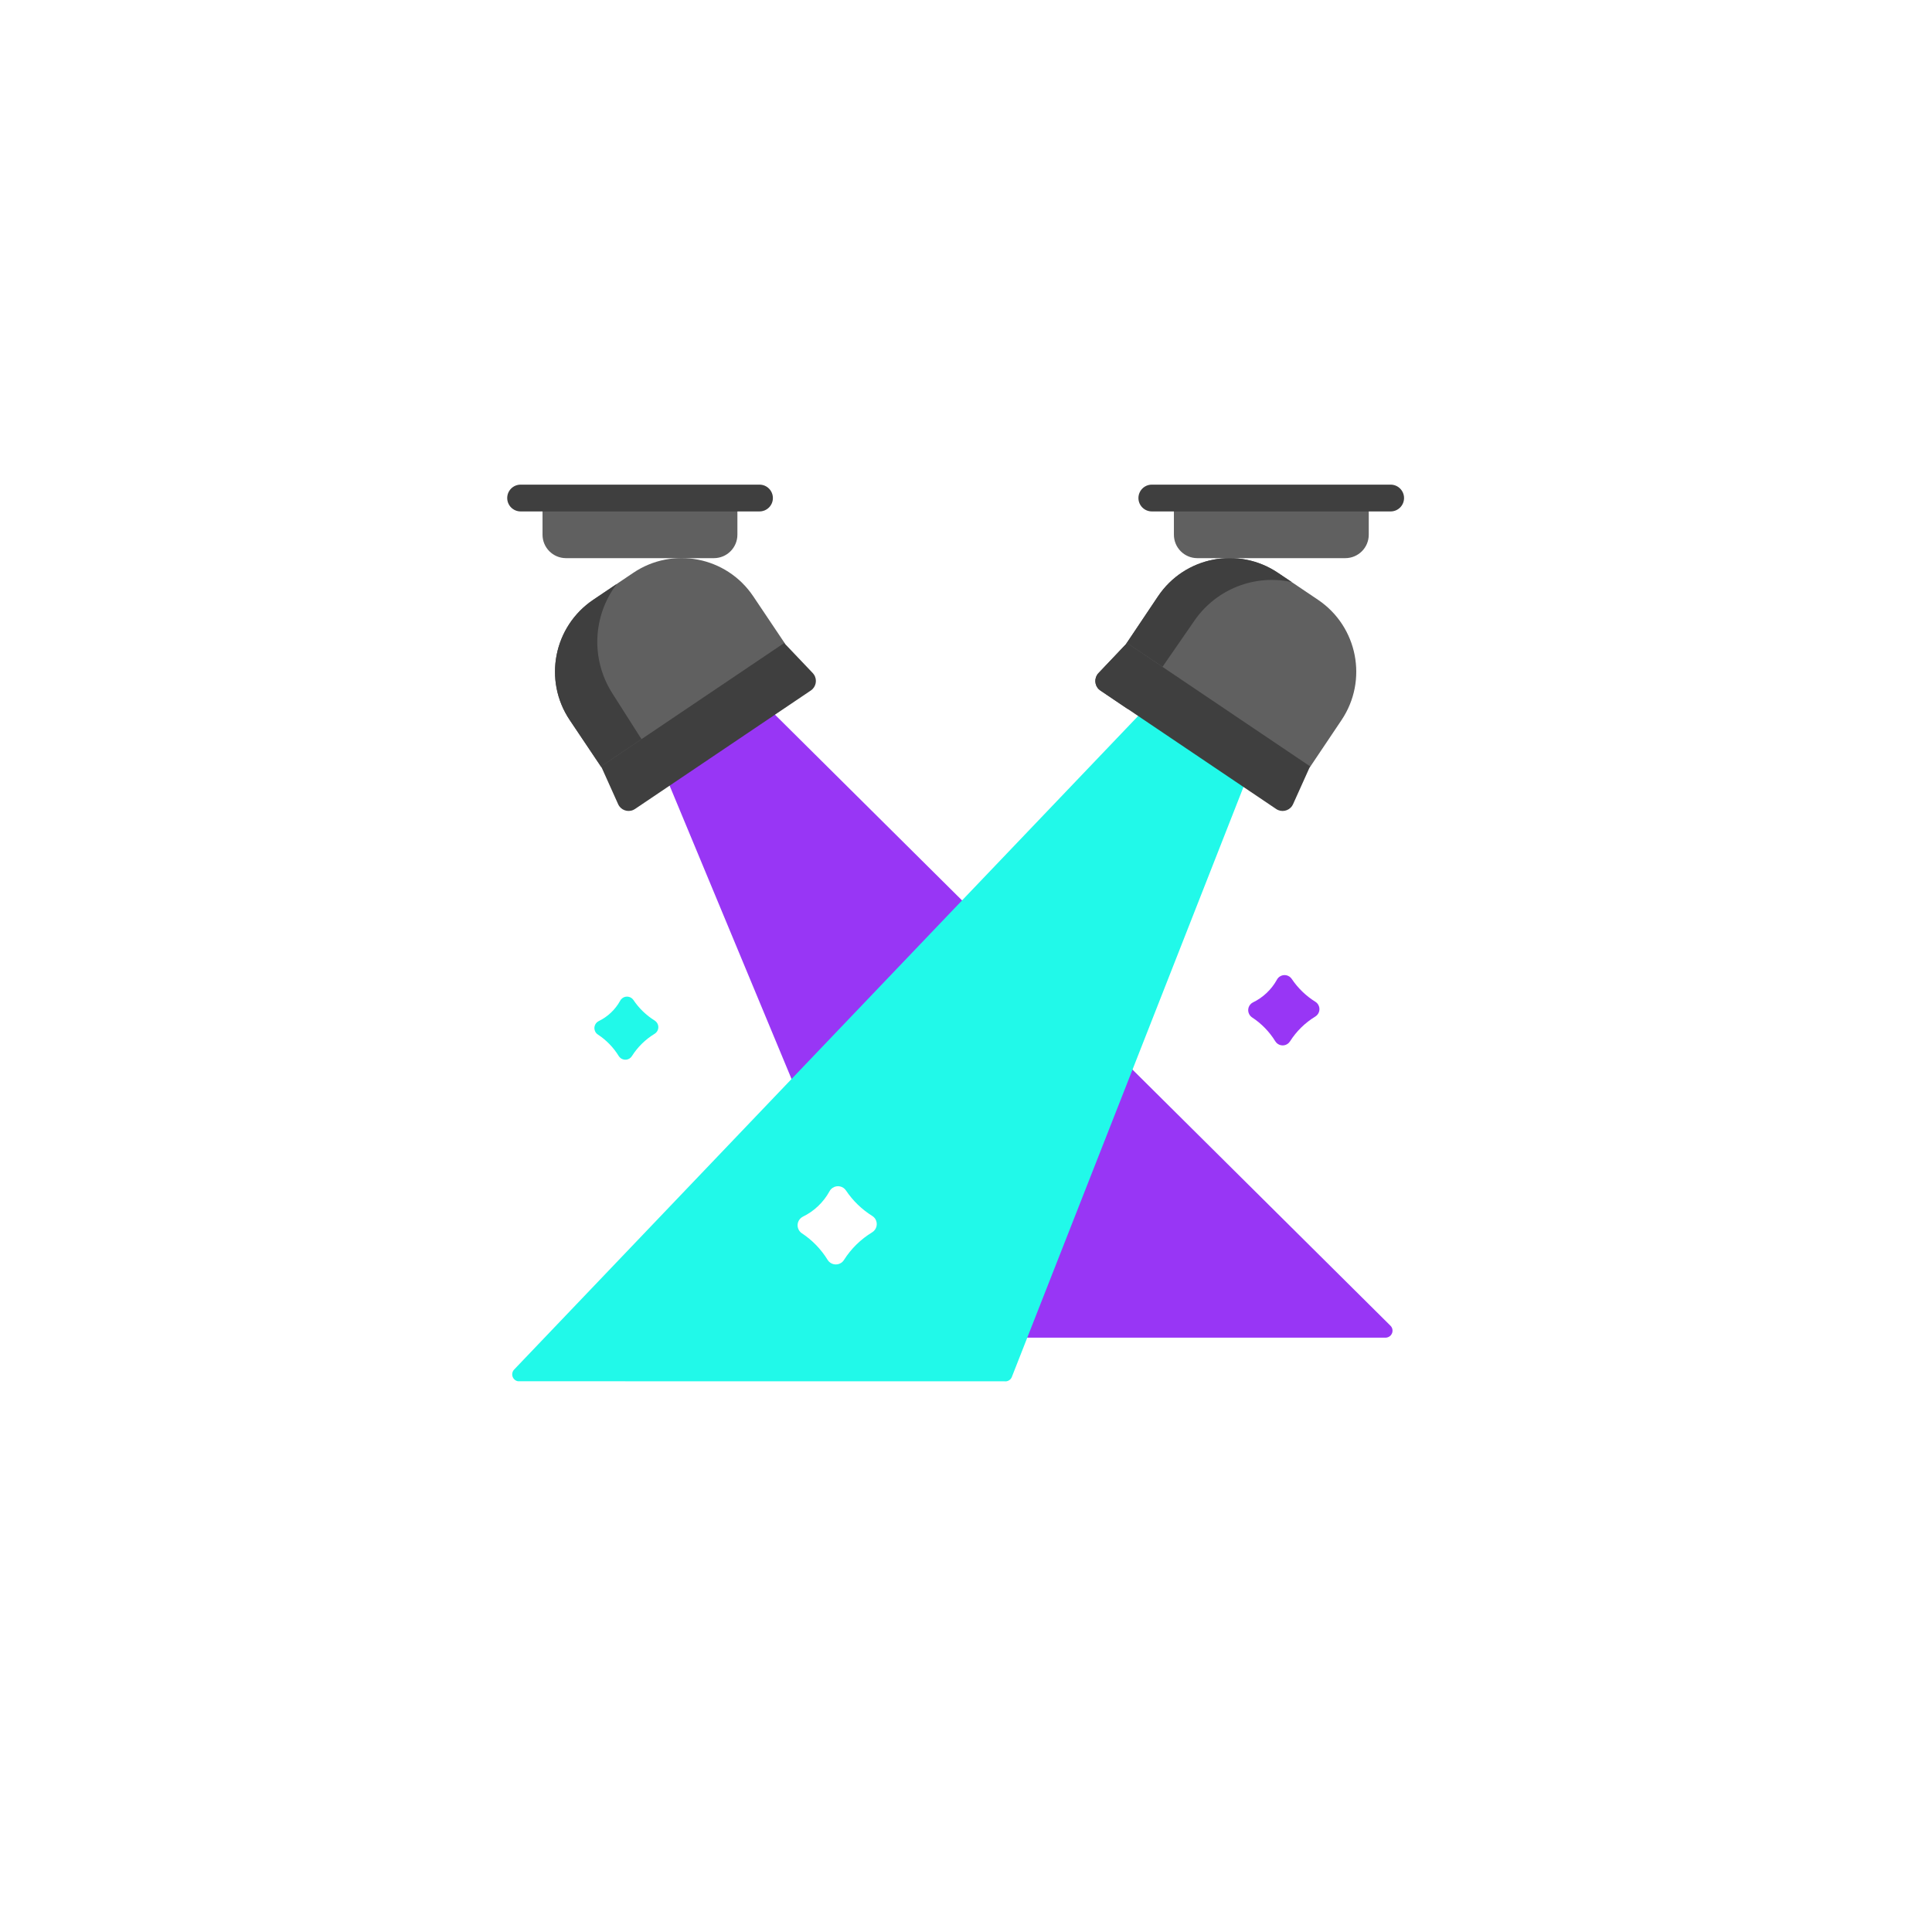 <?xml version="1.0" encoding="utf-8"?>
<!-- Generator: Adobe Illustrator 16.0.0, SVG Export Plug-In . SVG Version: 6.00 Build 0)  -->
<!DOCTYPE svg PUBLIC "-//W3C//DTD SVG 1.1//EN" "http://www.w3.org/Graphics/SVG/1.1/DTD/svg11.dtd">
<svg version="1.1" id="Layer_1" xmlns="http://www.w3.org/2000/svg" xmlns:xlink="http://www.w3.org/1999/xlink" x="0px" y="0px"
	 width="105px" height="105px" viewBox="38.045 37.733 105 105" enable-background="new 38.045 37.733 105 105"
	 xml:space="preserve">
<filter  width="181.091" height="180.467" id="Path_74" filterUnits="userSpaceOnUse" x="0" y="0">
	<feOffset  input="SourceAlpha" dy="3"></feOffset>
	<feGaussianBlur  stdDeviation="16" result="blur"></feGaussianBlur>
	<feFlood  flood-opacity="0.102" flood-color="#21f9e9"></feFlood>
	<feComposite  in2="blur" operator="in"></feComposite>
	<feComposite  in="SourceGraphic" operator="over"></feComposite>
</filter>
<g id="Group_103" transform="translate(48 45)">
	<g transform="matrix(1, 0, 0, 1, -48, -45)" filter="url(#Path_74)">
		<path id="Path_74-2_1_" fill="#FFFFFF" d="M103.172,46.627C71.039,38.371,49.58,62.866,48.099,90.053s14.206,39.608,37.369,39.411
			c23.164-0.197,40.8-6.652,45.46-24.269S135.305,54.882,103.172,46.627z"/>
	</g>
	<g id="spotlight" transform="translate(17.613 19.072)">
		<g id="Group_92" transform="translate(6.473 7.942)">
			<path id="Path_93" fill="#9836F5" d="M41.291,38.417h-26.47L2.363,8.447L0.001,2.396l3.6-2.4L7.97,4.454l33.544,33.301
				c0.156,0.139,0.17,0.379,0.029,0.536C41.479,38.363,41.389,38.408,41.291,38.417z"/>
		</g>
		<g id="Group_93" transform="translate(0.269 7.942)">
			<path id="Path_94" fill="#21F9E9" d="M26.742,40.79c0.176,0.027,0.348-0.07,0.412-0.236L39.633,8.77l2.618-6.822L39.161,0
				l-5.141,4.629L0.119,40.137c-0.152,0.145-0.159,0.385-0.015,0.537c0.057,0.061,0.133,0.102,0.215,0.114L26.742,40.79z"/>
		</g>
		<g id="Group_98" transform="translate(0 0)">
			<g id="XMLID_208_" transform="translate(31.962 3.99)">
				<g id="Group_94">
					<path id="Path_96" fill="#3F3F3F" d="M4.863,4.042L1.711,4.608L1.656,4.689L0.172,6.252c-0.238,0.25-0.229,0.646,0.021,0.884
						C0.218,7.159,0.244,7.18,0.272,7.199L9.83,13.64c0.285,0.191,0.672,0.115,0.863-0.17c0.02-0.029,0.037-0.06,0.051-0.091
						l0.885-1.966l0.053-0.081V9.176L4.863,4.042z"/>
					<path id="Path_97" fill="#3F3F3F" d="M1.957,7.679l1.59-1.622l0.058-0.084L4.916,4.08L4.863,4.041L1.711,4.607L1.656,4.688
						L0.172,6.251c-0.238,0.25-0.229,0.646,0.021,0.884c0.025,0.023,0.051,0.044,0.079,0.063l1.5,1.014
						C1.746,8.015,1.814,7.818,1.957,7.679z"/>
					<path id="Path_98" fill="#606060" d="M12.104,2.27c2.153,1.454,2.724,4.376,1.276,6.534l-1.695,2.526L1.709,4.607l1.694-2.526
						c1.442-2.153,4.356-2.729,6.51-1.286C9.916,0.797,9.92,0.8,9.924,0.802L12.104,2.27z"/>
				</g>
			</g>
			<path id="Path_99" fill="#3F3F3F" d="M37.382,7.341c1.182-1.674,3.249-2.48,5.252-2.047l-0.746-0.5
				c-2.149-1.448-5.065-0.88-6.514,1.269c-0.002,0.003-0.004,0.007-0.007,0.01l-1.694,2.526l1.938,1.303L37.382,7.341z"/>
			<g id="XMLID_207_" transform="translate(2.594 3.99)">
				<g id="Group_95">
					<path id="Path_100" fill="#3F3F3F" d="M14.01,6.251l-1.484-1.56L12.472,4.61L9.913,3.955L2.495,8.739v2.592l0.054,0.081
						l0.884,1.966c0.141,0.313,0.509,0.453,0.822,0.312c0.032-0.015,0.063-0.031,0.092-0.051l9.558-6.441
						c0.286-0.193,0.362-0.582,0.168-0.868C14.055,6.302,14.033,6.276,14.01,6.251z"/>
					<path id="Path_102" fill="#606060" d="M10.777,2.081l1.695,2.526L2.495,11.33L0.8,8.804c-1.448-2.158-0.877-5.08,1.276-6.534
						l2.18-1.468c2.149-1.448,5.065-0.881,6.513,1.268C10.772,2.073,10.774,2.077,10.777,2.081z"/>
				</g>
			</g>
			<path id="Path_103" fill="#3F3F3F" d="M5.693,11.313C4.538,9.478,4.643,7.12,5.955,5.395L4.672,6.259
				c-2.154,1.454-2.724,4.376-1.276,6.534l1.695,2.526l2.205-1.486L5.693,11.313z"/>
			<g id="XMLID_206_" transform="translate(1.917 0.728)">
				<g id="Group_96">
					<path id="Path_104" fill="#606060" d="M10.591,0v1.991c0,0.704-0.57,1.275-1.274,1.276l0,0H1.274
						C0.57,3.266-0.001,2.695,0,1.991l0,0V0H10.591z"/>
					<path id="Path_105" fill="#606060" d="M44.904,0v1.991c0,0.704-0.57,1.275-1.273,1.276h-8.043
						c-0.705,0-1.275-0.572-1.274-1.276V0H44.904z"/>
				</g>
			</g>
			<g id="Group_97" transform="translate(0 0)">
				<path id="Path_106" fill="#3F3F3F" d="M13.709,1.456H0.726c-0.402,0-0.728-0.326-0.728-0.728C-0.002,0.326,0.324,0,0.726,0
					h12.983c0.402,0,0.728,0.326,0.728,0.729C14.437,1.13,14.111,1.456,13.709,1.456z"/>
			</g>
			<path id="Path_107" fill="#9836F5" d="M43.917,28.104c-0.511-0.319-0.948-0.743-1.283-1.243
				c-0.146-0.215-0.439-0.271-0.653-0.125c-0.063,0.043-0.116,0.102-0.152,0.17c-0.297,0.537-0.753,0.969-1.306,1.236
				c-0.231,0.119-0.322,0.404-0.202,0.635c0.037,0.072,0.093,0.133,0.159,0.178c0.512,0.335,0.942,0.779,1.263,1.3
				c0.138,0.221,0.428,0.288,0.649,0.151c0.061-0.039,0.112-0.09,0.15-0.151c0.35-0.55,0.82-1.011,1.377-1.349
				c0.221-0.139,0.289-0.429,0.151-0.649C44.032,28.195,43.979,28.142,43.917,28.104z"/>
			<path id="Path_108" fill="#FFFFFF" d="M19.837,39.745c-0.568-0.355-1.054-0.826-1.427-1.383c-0.159-0.24-0.483-0.306-0.724-0.146
				c-0.075,0.05-0.135,0.117-0.176,0.197c-0.33,0.598-0.837,1.078-1.451,1.375c-0.256,0.135-0.355,0.451-0.22,0.707
				c0.041,0.078,0.101,0.145,0.173,0.192c0.567,0.374,1.045,0.868,1.4,1.447c0.152,0.245,0.474,0.321,0.72,0.17
				c0.069-0.042,0.127-0.101,0.17-0.17c0.388-0.611,0.912-1.124,1.531-1.5c0.247-0.151,0.323-0.475,0.172-0.722
				C19.962,39.845,19.905,39.788,19.837,39.745z"/>
			<path id="Path_109" fill="#21F9E9" d="M8.01,29.124c-0.458-0.285-0.851-0.666-1.152-1.114c-0.13-0.192-0.392-0.243-0.585-0.113
				c-0.058,0.04-0.105,0.093-0.137,0.154c-0.266,0.481-0.675,0.869-1.171,1.108c-0.207,0.107-0.289,0.361-0.182,0.568
				c0.033,0.065,0.083,0.12,0.144,0.16c0.458,0.301,0.845,0.699,1.132,1.167c0.123,0.198,0.383,0.26,0.581,0.138
				c0.056-0.035,0.103-0.082,0.137-0.138c0.313-0.493,0.736-0.907,1.235-1.21c0.198-0.123,0.259-0.384,0.136-0.582
				C8.114,29.206,8.066,29.159,8.01,29.124z"/>
		</g>
		<g id="Group_99" transform="translate(34.302 0)">
			<path id="Path_110" fill="#3F3F3F" d="M13.709,1.456H0.729c-0.401,0-0.728-0.326-0.728-0.728C0.002,0.326,0.328,0,0.729,0h12.979
				c0.402,0,0.729,0.326,0.729,0.729C14.437,1.13,14.111,1.456,13.709,1.456z"/>
		</g>
	</g>
</g>
</svg>
